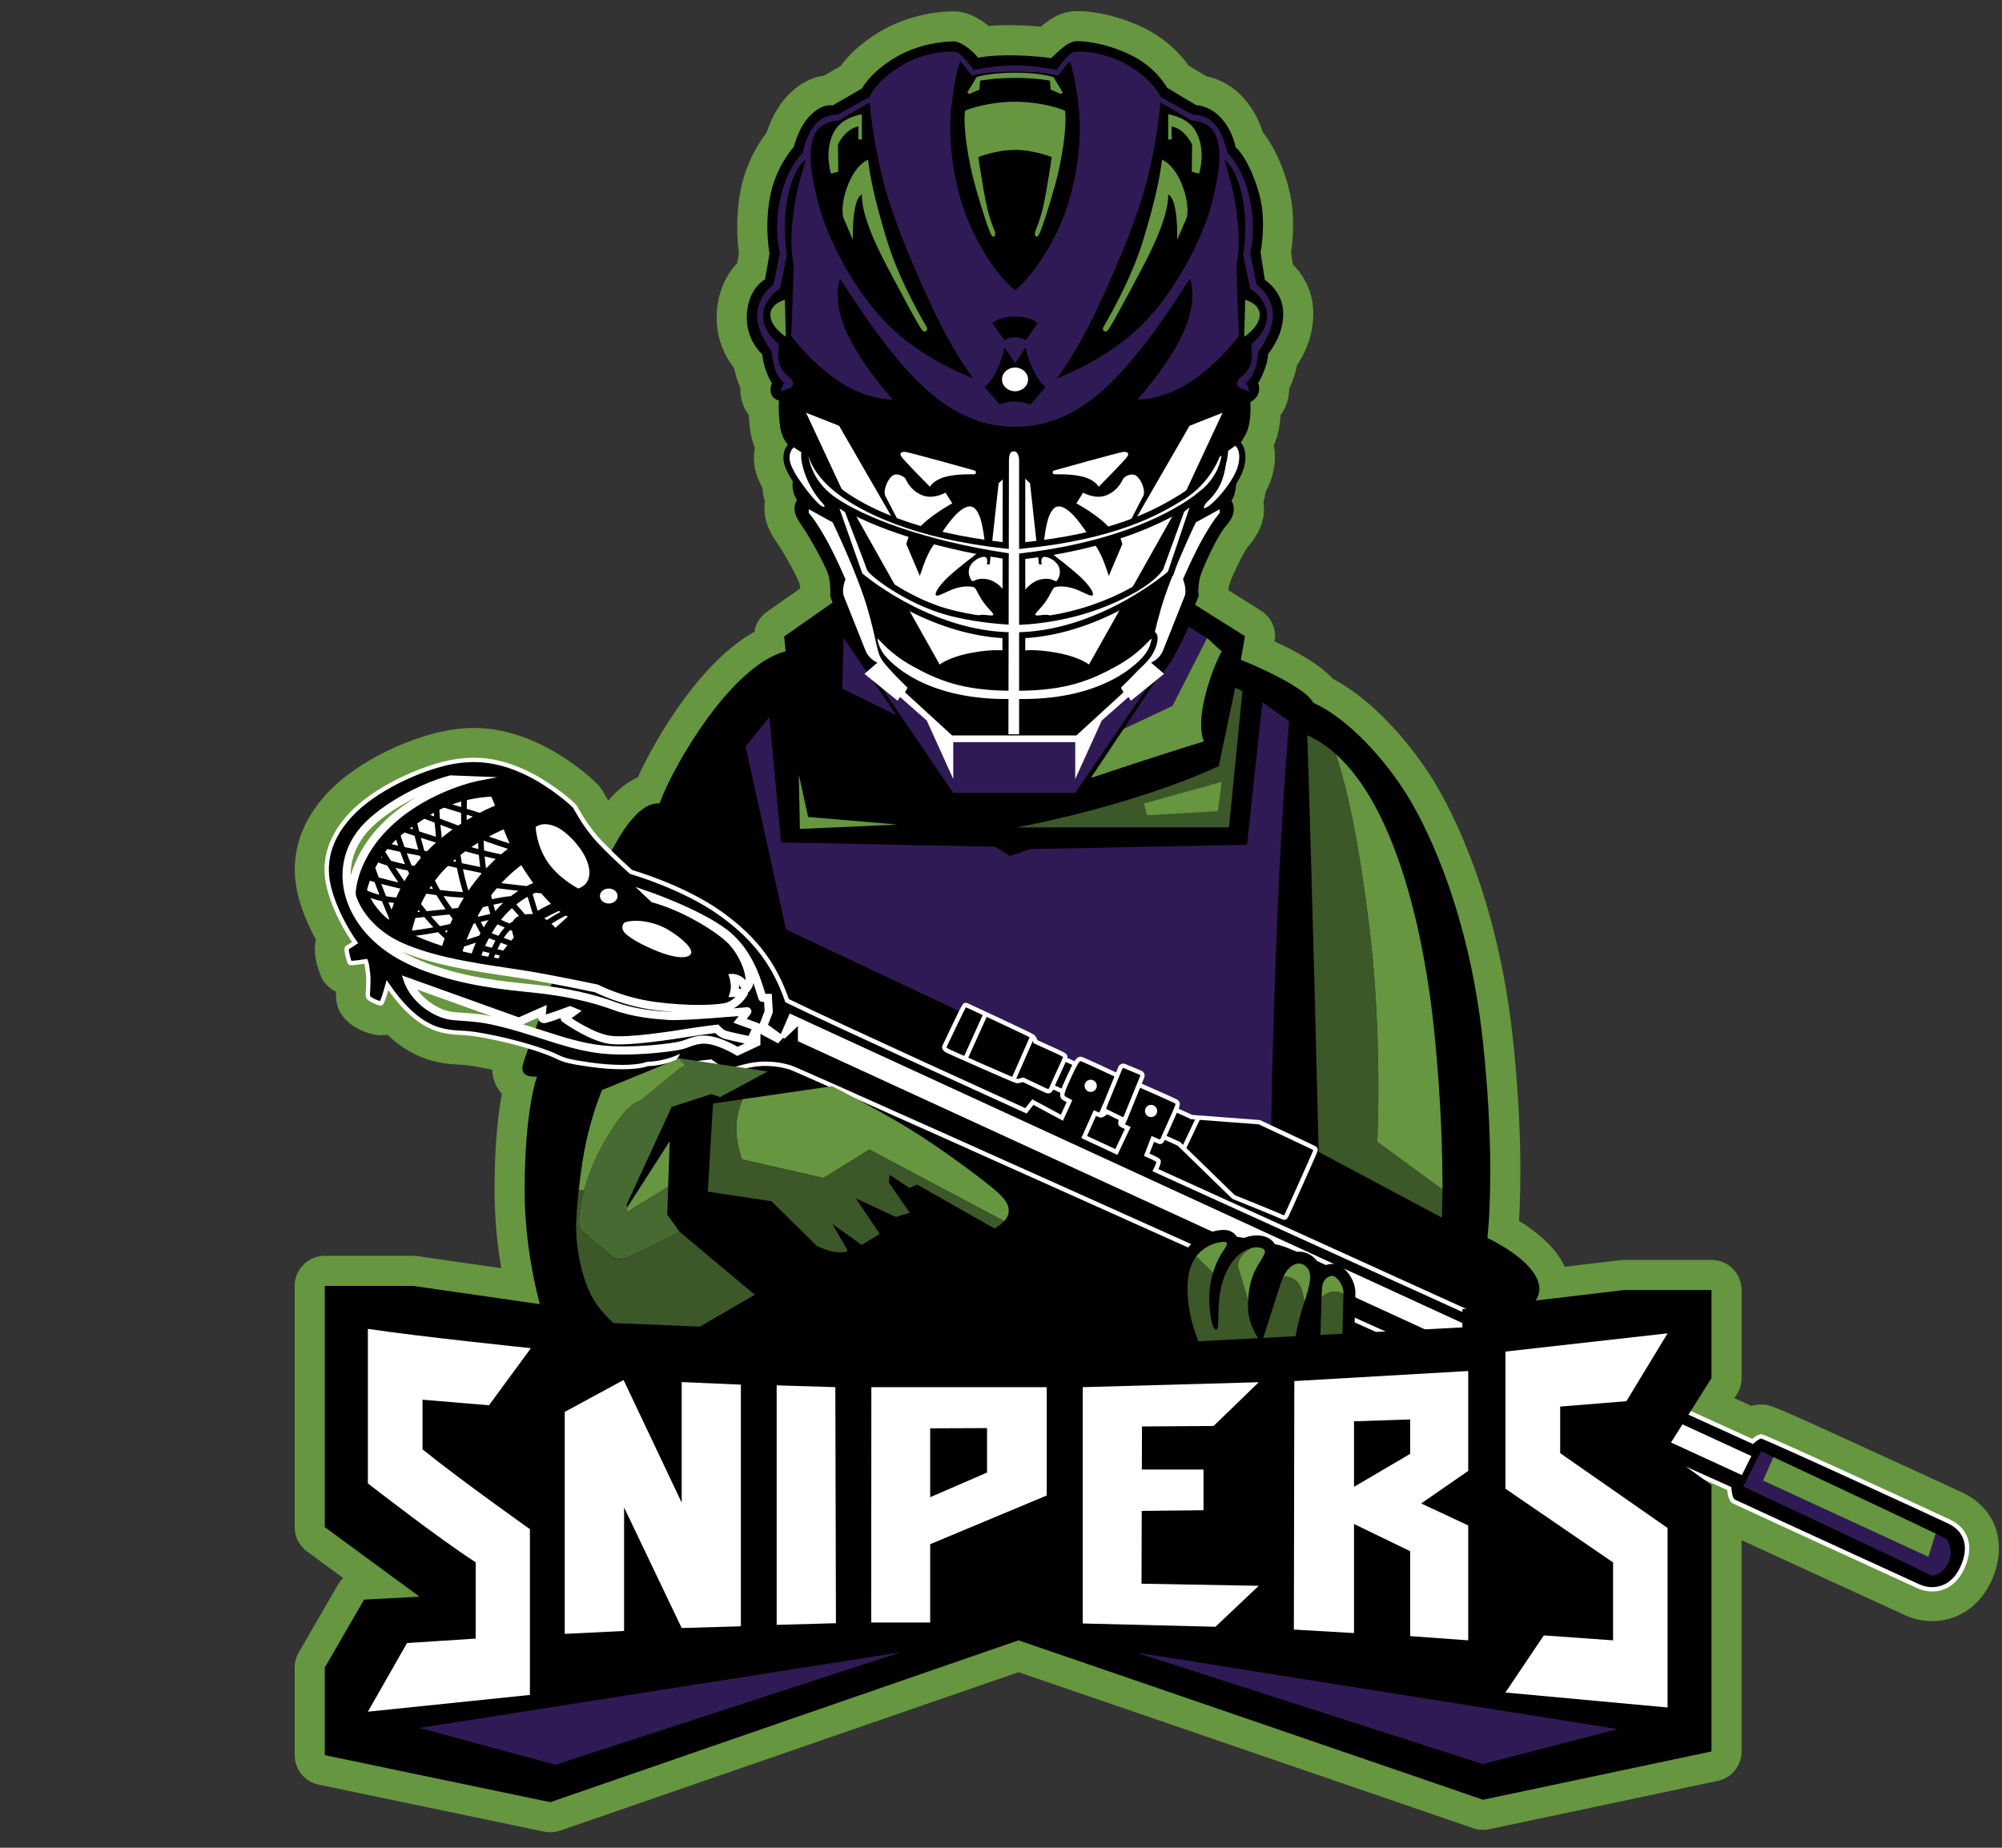 <?xml version="1.0" encoding="utf-8"?>
<!-- Generator: Adobe Illustrator 16.0.0, SVG Export Plug-In . SVG Version: 6.00 Build 0)  -->
<!DOCTYPE svg PUBLIC "-//W3C//DTD SVG 1.1//EN" "http://www.w3.org/Graphics/SVG/1.1/DTD/svg11.dtd">
<svg version="1.1" id="Layer_1" xmlns="http://www.w3.org/2000/svg" xmlns:xlink="http://www.w3.org/1999/xlink" x="0px" y="0px"
	 width="325px" height="300px" viewBox="0 0 325 300" enable-background="new 0 0 325 300" xml:space="preserve">
<rect x="0" y="0" width="325" height="300" fill="#333333" stroke="none"/>
<path fill="#66963F" d="M318.614,242.355c-0.002-0.002-0.004-0.002-0.006-0.003c-0.199-0.095-7.705-3.567-15.219-7.005
	c-15.99-7.317-16.073-7.317-17.466-7.317c-0.54,0-1.074,0.077-1.605,0.23l-2.756-1.254l0.415-0.658
	c0.487-0.779,0.748-1.681,0.748-2.601v-14.303c0-2.699-2.188-4.889-4.889-4.889h-14.104c-0.191,0-0.384,0.013-0.573,0.034
	l-9.161,1.08c-0.269-0.61-0.604-1.213-1.011-1.798c-1.685-2.437-4.316-4.374-6.394-5.646c0.301-5.002,0.549-15.375-1.028-29.872
	c-2.454-22.56-9.777-36.573-12.813-41.549c-3.402-5.584-9.631-13.075-16.389-16.594c-2.082-2.299-5.777-4.39-9.448-6.067
	l0.002-0.018c0.341-1.955-0.533-3.92-2.213-4.976l-5.279-3.32c0.005-0.179,0.024-0.44,0.086-0.753
	c0.302-1.169,2.297-5.287,3.04-6.286c2.459-2.745,2.86-5.276,2.558-7.232c0.151-0.522,0.266-1.081,0.344-1.676
	c0.538-1.017,0.925-1.993,1.155-2.911c0.466-1.849,0.438-3.399,0.175-4.662c0.749-1.63,1.02-3.446,1.096-4.916
	c0.418-0.556,0.788-1.223,1.046-2.014c0.263-0.815,0.361-1.583,0.363-2.268c0.473-1.007,0.987-2.338,1.251-3.772
	c1.166-1.759,2.786-4.828,2.651-8.89c-0.117-3.531-1.853-6.035-3.307-7.526l-0.299-1.91c0.229-1.537,0.565-4.7,0.114-8
	c-0.503-3.693-2.319-8.602-4.694-11.536c-0.521-1.702-1.547-3.982-3.568-6.032c-1.942-1.97-4.116-2.752-5.571-3.061l-2.905-1.736
	c-1.135-1.598-3.442-4.249-7.258-6.117c-5.014-2.458-10.154-3.003-12.2-2.607c-1.669,0.323-2.963,1.069-4.527,2.404
	c-2.287-0.21-5.521-0.36-8.469-0.115c-1.443-1.184-3.459-2.378-5.712-2.378c-1.523,0-6.898,0.246-12.123,3.402
	c-3.277,1.98-5.193,4.095-6.207,5.485l-2.668,1.542c-1.741,0.229-3.748,1.082-5.629,2.94c-2.097,2.07-3.204,4.733-3.716,6.312
	c-1.238,1.624-3.457,5.06-4.285,9.717c-0.783,4.405-0.448,8.138-0.2,9.88l-0.276,1.613c-1.634,1.684-3.06,4.304-3.314,7.841
	c-0.311,4.328,1.425,7.438,2.777,9.167c0.104,0.485,0.247,1.043,0.443,1.657c0.191,0.601,0.401,1.137,0.608,1.603
	c-0.024,0.646,0.033,1.361,0.231,2.12c0.231,0.882,0.629,1.634,1.124,2.264c0.033,0.677,0.096,1.459,0.208,2.337
	c0.143,1.127,0.428,2.109,0.778,2.951c-0.174,0.892-0.205,1.833-0.084,2.796c0.146,1.164,0.573,2.388,1.328,3.781
	c0.042,0.756,0.17,1.499,0.383,2.208c-0.262,1.737,0.049,3.964,1.863,6.516c1.129,1.589,3.37,5.648,3.766,6.812
	c0.047,0.259,0.077,0.526,0.094,0.771l-5.397,3.779c-1.103,0.772-1.823,1.952-2.025,3.249c-8.581,4.747-15.858,16.895-18.942,23.645
	c-1.874,0.799-3.473,2.218-4.783,3.762c-0.251-0.41-0.455-0.769-0.615-1.052c-0.254-0.449-0.449-0.762-0.557-0.915
	c-1.067-1.524-5.624-5.206-10.06-7.28c-5.985-2.8-11.409-3.269-17.59-1.518c-6.514,1.844-12.875,5.425-16.6,9.346
	c-5.98,6.295-5.991,12.592-4.946,16.766c0.692,2.766,1.872,5.331,2.92,7.26c-0.74,2.706,0.933,6.195,0.951,6.229
	c0.619,1.109,1.419,1.789,2.297,2.188c-0.027,0.726-0.004,1.48,0.245,2.311c1.081,3.6,5.598,4.776,7.033,4.776
	c0.382,0,0.737-0.033,1.07-0.094c2.786,2.633,5.761,4.104,9.23,4.63c0.967,0.146,1.66,0.181,2.292,0.211
	c0.948,0.047,1.928,0.093,4.934,0.73c0.188,0.039,0.376,0.08,0.563,0.121c0.052,1.418,0.555,2.735,1.477,3.791
	c0.027,0.03,0.053,0.06,0.08,0.089c-0.592,3.247-1.189,8.336-1.189,15.656c0,4.661,0.468,8.984,1.094,12.676l-13.598-1.962
	c-0.232-0.032-0.465-0.05-0.699-0.05H52.724c-2.7,0-4.888,2.188-4.888,4.889v39.163c0,1.557,0.741,3.02,1.995,3.94l5.878,4.314
	c-0.323,0.313-0.606,0.671-0.836,1.07l-6.381,11.038c-0.43,0.744-0.656,1.587-0.656,2.446v14.212c0,2.314,1.624,4.313,3.89,4.785
	l36.614,7.634c0.33,0.068,0.665,0.103,0.998,0.103c0.541,0,1.081-0.09,1.597-0.268l74.412-25.726l73.815,25.334
	c0.836,0.287,1.734,0.342,2.599,0.159l37.088-7.841c2.26-0.479,3.877-2.474,3.877-4.782v-34.299
	c8.042,3.712,26.389,12.111,26.602,12.209c2.499,1.126,5.43,1.234,7.935,0.283c2.635-1.001,4.787-3.126,6.062-5.983
	C325.961,250.667,324.069,244.953,318.614,242.355z"/>
<path d="M248.969,206.654c-2.276-3.291-7.505-5.647-7.505-5.647s1.435-11.972-0.758-32.123c-2.192-20.15-8.566-33.694-12.126-39.535
	c-3.56-5.84-9.65-12.682-15.38-15.241c-1.502-2.919-11.765-6.98-11.765-6.98l0.668-3.838l-8.095-5.09l0.585-1.411
	c0,0-0.195-1.064,0.139-2.733c0.334-1.669,3.032-7.259,4.141-8.483c1.108-1.224,1.95-2.67,1.033-4.311
	c1.585-2.086,0.277-7.732,0.277-7.732s1.031-1.114,2.059-3.059c1.027-1.946,0.723-5.201,0.723-5.201s1.002-0.445,1.308-1.391
	c0.306-0.946-0.028-1.669-0.028-1.669s1.557-2.586,1.586-4.672c0.861-1.168,2.586-3.561,2.475-6.925
	c-0.111-3.366-2.976-5.173-2.976-5.173l-0.695-4.45c0,0,0.723-3.644,0.223-7.314c-0.5-3.672-2.587-8.344-4.283-9.79
	c-0.223-1.168-0.89-3.254-2.618-5.006c-1.728-1.752-3.778-1.808-3.778-1.808l-4.701-2.809c0,0-1.724-3.283-5.924-5.34
	c-4.199-2.058-8.261-2.364-9.122-2.197c-0.862,0.167-1.641,0.64-3.811,2.726c-2.078-0.363-8.178-0.806-11.82-0.083
	c-0.861-1.029-2.67-2.643-4.005-2.643s-5.59,0.278-9.595,2.698c-4.006,2.42-5.282,4.951-5.282,4.951l-4.762,2.753
	c0,0-1.555-0.417-3.555,1.558s-2.728,5.145-2.728,5.145s-3.004,3.254-3.894,8.261c-0.89,5.006-0.056,9.039-0.056,9.039l-0.723,4.227
	c0,0-2.642,1.307-2.948,5.563c-0.306,4.255,2.504,6.629,2.504,6.629s0.043,0.932,0.498,2.362c0.455,1.43,1.063,2.297,1.063,2.297
	s-0.391,0.758-0.152,1.669c0.238,0.91,1.3,1.17,1.3,1.17s-0.173,1.495,0.152,4.053c0.326,2.557,1.864,3.686,1.864,3.686
	s0.563,4.029,0.357,4.631c-0.206,0.603-0.422,2.388,0.553,3.753c-0.628,0.997-0.65,2.167,0.628,3.966
	c1.279,1.799,4.226,6.978,4.551,8.56c0.325,1.582,0.216,3.094,0.216,3.094l0.369,1.044l-7.854,5.499c0,0,0,0,0.227,2.411
	c-8.734,2.275-18.107,18.289-20.473,24.704c-2.412-0.228-5.232,2.547-8.235,8.598c-3.002,6.05-8.462,16.559-8.462,16.559
	s-0.181,2.276-0.955,4.637c-0.774,2.36-3.776,10.061-4.496,12.518c-0.719,2.457,2.273,2.002,2.273,2.002s-2.008,5.277-2.008,18.468
	s4.016,23.506,4.016,23.506l2.133,1.445l17.982,18.39c0,0,135.196-23.928,137.388-24.018
	C248.884,212.461,251.244,209.943,248.969,206.654z"/>
<path fill="#301A55" d="M204.271,57.094c0,0,2.647-3.379,2.363-6.356c-0.283-2.978-2.623-4.514-2.623-4.514l-1.073-5.189
	c0,0,1.055-3.231,0-8.535c-1.054-5.305-3.705-7.719-3.705-7.719s-0.478-2.823-2.041-4.591c-1.565-1.768-3.57-1.563-3.57-1.563
	l-5.271-2.923c-0.266-0.886-1.813-3.069-5.202-5.102c-3.571-2.143-7.991-2.449-8.944-2.108c-0.952,0.34-2.72,2.89-2.72,2.89
	s-2.827-0.744-6.705-0.779c-3.878,0.035-6.705,0.779-6.705,0.779s-1.768-2.55-2.72-2.89c-0.953-0.34-5.373-0.034-8.943,2.108
	c-3.389,2.033-4.937,4.216-5.203,5.102l-5.271,2.923c0,0-2.006-0.204-3.57,1.563c-1.564,1.769-2.041,4.591-2.041,4.591
	s-2.652,2.415-3.706,7.719c-1.054,5.304,0,8.535,0,8.535l-1.073,5.189c0,0-2.34,1.536-2.623,4.514
	c-0.284,2.977,2.363,6.356,2.363,6.356s0.142,3.805,2.056,5.082c-0.59,0.732-0.567,1.371-0.567,1.371s1.867-0.568,1.962-1.016
	c0.094-0.449-0.142-0.993-0.733-1.395c-0.59-0.401-1.229-1.181-1.536-2.221c-0.308-1.04-0.023-3.025-0.023-3.025
	s-2.647-1.961-2.576-4.703c0.071-2.742,2.765-4.348,2.765-4.348l1.111-5.506c0,0-0.78-4.396,0.047-8.91
	c0.828-4.513,2.552-6.333,3.001-6.428c-0.874,2.836-1.725,5.719-2.174,10.138c-0.449,4.419,0.235,6.996,0.235,6.996l-0.401,11.391
	c0,0,2.694,3.852,7.373,7.16c4.679,3.309,9.075,3.191,9.075,3.191s-4.419-4.916-6.878-9.713c-2.457-4.797-2.269-8.083-1.654-9.926
	c2.647,4.065,6.192,9.595,10.611,14.558c4.419,4.963,9.93,9.5,17.797,9.5c7.868,0,13.378-4.538,17.798-9.5
	c4.419-4.963,7.964-10.493,10.611-14.558c0.614,1.843,0.803,5.128-1.655,9.926c-2.457,4.797-6.877,9.713-6.877,9.713
	s4.396,0.118,9.075-3.191c4.68-3.308,7.374-7.16,7.374-7.16l-0.401-11.391c0,0,0.685-2.576,0.234-6.996
	c-0.448-4.419-1.299-7.302-2.173-10.138c0.448,0.094,2.173,1.915,3.001,6.428c0.827,4.514,0.047,8.91,0.047,8.91l1.111,5.506
	c0,0,2.693,1.606,2.766,4.348c0.069,2.742-2.577,4.703-2.577,4.703s0.283,1.985-0.022,3.025c-0.308,1.04-0.946,1.82-1.536,2.221
	c-0.592,0.402-0.828,0.946-0.733,1.395c0.094,0.448,1.962,1.016,1.962,1.016s0.023-0.639-0.566-1.371
	C204.129,60.899,204.271,57.094,204.271,57.094z M144.268,52.835c-5.713-5.679-10.031-14.316-11.46-19.928
	c-1.429-5.611-1.53-8.773-0.612-10.95c0.918-2.176,3.4-2.415,3.979-2.38c2.17-1.331,3.867-2.307,5.008-2.944
	c0.141,2.287,1.02,8.777,2.643,14.369c1.904,6.563,5.373,14.415,8.229,20.402c2.857,5.987,5.952,10.033,5.952,10.033
	S149.98,58.514,144.268,52.835z M167.258,65.702c0,0-1.05-0.518-2.479-0.518s-2.479,0.518-2.479,0.518s-0.624-0.785-2.48-2.838
	c2.374-2.017,3.267-6.425,3.267-6.425l1.693,2.534l1.694-2.534c0,0,0.892,4.409,3.266,6.425
	C167.882,64.917,167.258,65.702,167.258,65.702z M161.089,52.507c0,0,0.919-1.102,3.689-1.102c2.77,0,3.689,1.102,3.689,1.102
	l-1.995,2.754c0,0-0.494-0.494-1.694-0.494s-1.694,0.494-1.694,0.494L161.089,52.507z M164.778,47.111c0,0-3.271-2.302-6.705-9.239
	c-3.434-6.937-4.217-15.371-3.638-20.471c0.578-5.101,1.428-7.481,1.428-7.481l1.973,2.381c0,0,1.631-0.656,6.942-0.678
	c-0.093,0,0.093,0,0,0c5.312,0.022,6.942,0.678,6.942,0.678l1.973-2.381c0,0,0.85,2.381,1.428,7.481s-0.203,13.534-3.638,20.471
	C168.049,44.81,164.778,47.111,164.778,47.111z M196.749,32.907c-1.429,5.611-5.746,14.249-11.46,19.928
	c-5.713,5.679-13.738,8.603-13.738,8.603s3.095-4.046,5.951-10.033s6.325-13.838,8.229-20.402
	c1.623-5.592,2.502-12.083,2.643-14.369c1.142,0.637,2.838,1.613,5.009,2.944c0.577-0.035,3.06,0.204,3.979,2.38
	C198.279,24.134,198.177,27.296,196.749,32.907z"/>
<path fill="#66963F" d="M127.42,48.666l0.145,6.008c0,0-2.437-1.544-2.509-3.475C124.983,49.269,127.42,48.666,127.42,48.666z"/>
<path fill="#FFFFFF" d="M171.909,92.062c-0.435-1.131-2.116-1.884-2.58-1.595c-0.464,0.29-0.202,1.16-0.202,1.16h-0.465
	l-1.449-13.164l-2.117-2h-0.866l-2.116,2l-1.45,13.164h-0.464c0,0,0.26-0.87-0.203-1.16c-0.465-0.29-2.145,0.464-2.58,1.595
	s0.174,2.03,0.377,2.261c0.203,0.232,0.782-0.667,2.666-0.231c1.887,0.435,3.219,2.696,3.219,2.696h1.969
	c0,0,1.334-2.262,3.219-2.696c1.885-0.436,2.465,0.463,2.668,0.231C171.735,94.092,172.345,93.193,171.909,92.062z"/>
<path fill="#FFFFFF" d="M171.504,100.818c0,0-0.667-0.899-1.422-0.985c-0.753-0.087-1.738,0.231-1.971,0.029
	c-0.232-0.203,0.639-0.841,1.479-1.972c0.842-1.13,1.276-2.319,1.537-2.494c0.261-0.174,1.449-0.319,2.842,0.058
	c1.391,0.377,2.667,1.247,3.218,1.247c0.552,0,0.202-0.957-1.218-2.464c-1.421-1.508-5.668-4.697-5.668-4.697l-0.914-0.898
	c0,0,0.319-3.422,0.957-4.93c0.639-1.507,1.508-2.087,3.189-0.724c1.682,1.362,3.334,4.262,4.407,5.74
	c1.072,1.479,2.059,4.784,2.059,4.784l2.203-5.189l-0.527-1.617l1.167-0.379l1.245-1.57l9.018-15.628l5.363-2.117l-6.226,13.346
	l-1.776,3.21l-13.685,24.325c0,0-1.45-1.218-5.22-1.913c-3.769-0.696-5.624-0.319-5.624-0.319l-0.465-3.218L171.504,100.818z"/>
<path fill="#FFFFFF" d="M175.838,79.984l-1.102,1.74c0,0,4.04,2.203,5.586,4.252c2.185-0.271,2.822-0.696,2.822-0.696
	s1.99-3.904,2.435-4.716c0.445-0.813-0.251-2.571-1.023-3.248c-0.773-0.676-2.029,0.039-2.243,0.444
	c-0.212,0.407-0.812,1.855-2.647,2.629C177.828,81.164,175.838,79.984,175.838,79.984z"/>
<path fill="#FFFFFF" d="M178.36,79.034c0,0-0.549-1.098-2.521-1.621c-1.974-0.523-4.455-0.379-4.73-0.418
	c-0.274-0.04-0.313-0.497,0-0.601c0.314-0.105,10.649-2.966,11.211-3.019c0.561-0.052,1.032,0.118,0.731,0.679
	C182.749,74.618,178.36,79.034,178.36,79.034z"/>
<path fill="#FFFFFF" d="M157.822,100.818c0,0,0.666-0.899,1.42-0.985c0.754-0.087,1.74,0.231,1.972,0.029
	c0.232-0.203-0.638-0.841-1.479-1.972c-0.841-1.13-1.276-2.319-1.536-2.494c-0.262-0.174-1.45-0.319-2.842,0.058
	c-1.392,0.377-2.667,1.247-3.219,1.247c-0.551,0-0.203-0.957,1.218-2.464c1.42-1.508,5.667-4.697,5.667-4.697l0.915-0.898
	c0,0-0.319-3.422-0.958-4.93c-0.637-1.507-1.508-2.087-3.188-0.724c-1.682,1.362-3.334,4.262-4.406,5.74
	c-1.073,1.479-2.059,4.784-2.059,4.784l-2.204-5.189l0.527-1.617l-1.167-0.379l-1.245-1.57l-9.017-15.628l-5.363-2.117l6.225,13.346
	l1.777,3.21l13.685,24.325c0,0,1.449-1.218,5.219-1.913c3.77-0.696,5.625-0.319,5.625-0.319l0.464-3.218L157.822,100.818z"/>
<path fill="#FFFFFF" d="M153.488,79.984l1.102,1.74c0,0-4.04,2.203-5.586,4.252c-2.184-0.271-2.822-0.696-2.822-0.696
	s-1.991-3.904-2.435-4.716c-0.445-0.813,0.251-2.571,1.024-3.248c0.773-0.676,2.029,0.039,2.242,0.444
	c0.212,0.407,0.812,1.855,2.648,2.629C151.497,81.164,153.488,79.984,153.488,79.984z"/>
<path fill="#301A55" d="M195.956,103.582l-3.005-1.823c0,0-0.385,1.027-1.927,4.006c-1.54,2.979-3.004,4.16-3.004,4.16l-5.627,8.427
	l7.938-3.752L195.956,103.582z"/>
<path fill="#66963F" d="M198.325,105.765l-2.369-2.183l-5.625,11.018l-7.938,3.752l-5.313,7.959c0,0,11.942-4.007,18.362-5.933
	c-0.282-0.667-0.925-2.774,0.18-7.294S198.325,105.765,198.325,105.765z"/>
<polygon fill="#301A55" points="184.161,111.22 175.619,119.949 153.614,119.717 145.704,111.659 141.887,109.847 154.749,128.738 
	174.553,128.738 187.636,109.58 "/>
<path fill="#FFFFFF" d="M174.553,126.475v-6.896l7.837-7.181l-0.428-0.739c0,0,3.135-2.995,4.104-4.419
	c0.969-1.424,0.74-2.593,2.365-8.292s5.699-14.134,5.699-14.134l3.875-2.137v0.626c0,0-0.74,0.656-2.479,3.648
	c-1.739,2.992-3.477,7.096-3.477,7.096s0.684,1.652,0.257,2.764c-0.428,1.111-2.936,7.352-3.506,8.805
	c-0.569,1.454-1.938,1.966-1.938,1.966l2.108,1.824l-5.375,4.36l-0.408-0.599l-4.332,3.819L174.553,126.475z"/>
<polygon fill="#301A55" points="136.938,103.563 136.739,111.799 145.516,116.13 "/>
<path fill="#FFFFFF" stroke="#000000" stroke-miterlimit="10" d="M200.493,71.777l-1.835,1.333c0,0,0.063,2.391-0.7,4.567
	c-0.764,2.176-2.041,3.073-2.603,3.747c-0.561,0.672-0.808,2.042,0.605,1.458c1.414-0.583,4.846-4.531,5.52-7.201
	C202.153,73.011,200.965,71.934,200.493,71.777z"/>
<path fill="#FFFFFF" stroke="#000000" stroke-miterlimit="10" d="M130.667,73.209l-1.805-1.173c0,0-1.415,0.667-1.152,2.77
	c0.263,2.103,3.781,6.37,4.792,7.299c1.011,0.93,1.375,0.729,1.739,0.485c0.364-0.243,0.021-0.87-0.465-1.375
	s-1.944-2.305-2.741-4.771C130.238,73.977,130.667,73.209,130.667,73.209z"/>
<path fill="#FFFFFF" stroke="#000000" stroke-miterlimit="10" d="M198.871,72.963l-1.301,0.897c0,0-1.347,4.127-5.609,6.775
	c-4.138,2.57-11.069,6.451-26.023,7.948c0-7.604,0-13.67,0-13.916c0-0.672-0.314-1.884-1.302-1.884s-1.346,0.718-1.346,1.974
	c0,0.452-0.012,6.391-0.026,13.812c-14.847-1.599-23.15-5.868-27.03-8.832c-3.993-3.051-4.532-5.967-4.532-5.967l-1.032-0.808
	c0,0-0.269,4.756,4.667,8.21c4.776,3.344,14.856,7.102,27.923,9.09c-0.007,3.421-0.014,7.08-0.021,10.616
	c-2.459-0.167-7.445-0.681-11.582-2.212c-5.731-2.123-10.315-5.773-10.485-6.41c-0.17-0.637-3.607-9.479-3.607-9.479l-2.228-1.376
	l4.222,12.001c0,0,10.545,9.124,23.676,9.729c-0.006,3.085-0.013,6.001-0.018,8.512c-6.906-0.156-10.66-1.608-14.787-3.892
	c-4.372-2.42-5.476-4.713-6.112-4.755c-0.637-0.042-0.467,1.783,0.68,3.396c1.119,1.576,6.819,7.564,20.215,7.604
	c-0.007,3.474-0.012,5.72-0.012,5.72h2.737c0,0,0-2.247,0-5.721c13.558,0.028,19.316-6.019,20.442-7.603
	c1.146-1.613,1.315-3.438,0.679-3.396s-1.74,2.334-6.112,4.755c-4.171,2.307-7.964,3.764-15.009,3.894c0-2.511,0-5.426,0-8.512
	c13.305-0.611,24.093-10.027,24.093-10.027l4.098-12.198l-2.314,1.87l-3.439,9.437c0,0-1.443,2.716-9.041,5.772
	c-5.735,2.308-11.106,2.824-13.396,2.939c0-3.533,0-7.19,0-10.615c17.185-1.994,26.558-7.735,29.793-10.708
	C199.05,76.552,198.871,72.963,198.871,72.963z"/>
<path fill="#301A55" d="M204.935,113.993l-2.497,23.169l-35.203,0.69l-3.275,1.138l-2.414-1.518l-34.757-0.701l-1.891-20.362
	l-3.857,4.806l6.556,29.693l29.115,13.722l34.112,18.082l15.498,1.999c0,0,0.165-14.133,0.985-34.47
	c0.819-20.337,1.972-33.136,1.972-33.136L204.935,113.993z"/>
<path fill="#3C5728" d="M200.516,111.659l-2.664,12.729c-14.564,6.69-32.801,9.947-32.801,9.947h34.458l2.191-22.143
	L200.516,111.659z"/>
<path fill="#3C5728" d="M223.583,185.374c0,0,0.871-17.402-1.305-34.99c-1.7-13.752-3.439-21.881-5.425-27.951
	c-1.434-1.284-2.977-2.323-4.643-3.062c0.745,21.255,1.863,67.662,1.863,67.662l20.013,10.671c0,0,0.073-1.64,0.08-4.576
	L223.583,185.374z"/>
<path fill="#66963F" d="M223.583,185.374l10.584,7.755c0.014-5.135-0.177-14.244-1.324-25.592
	c-1.573-15.582-6.09-36.235-15.989-45.104c1.985,6.07,3.725,14.199,5.425,27.951C224.454,167.972,223.583,185.374,223.583,185.374z"
	/>
<path stroke="#FFFFFF" stroke-width="0.709" stroke-miterlimit="10" d="M213.356,186.406c-0.276-0.169-8.926-4.209-8.926-4.209
	l-10.979-0.832l-21.129-9.647l-2.708,4.177l21.765,9.814l8.862,8.629c0,0,7.593,3.066,7.932,3.257
	c0.339,0.189,0.466,0.147,0.678-0.254c0.21-0.401,4.482-9.94,4.609-10.307C213.588,186.667,213.632,186.576,213.356,186.406z"/>
<path fill="#FFFFFF" d="M127.612,167.752l-2.195-1.586l0.609-1.577c0.035-0.091,0.05-0.188,0.045-0.286l-0.17-2.92
	c-0.021-0.359-0.32-0.643-0.681-0.643h-0.521c-0.015-0.047-0.03-0.099-0.046-0.149c-0.71-2.295-2.186-7.068-6.338-10.194
	c-4.532-3.413-13.34-6.427-13.426-6.456l-1.231-0.417c-0.303-0.105-0.639,0.02-0.803,0.294c-0.165,0.275-0.117,0.627,0.116,0.848
	l2.328,2.201c0.041,0.039,0.087,0.072,0.137,0.1l0.122,0.068c0.05,0.027,0.102,0.049,0.157,0.063
	c4.964,1.324,10.462,4.774,12.218,6.667c1.112,1.196,1.896,2.799,2.259,4.026c-0.66-0.283-1.269-0.321-1.535-0.291l-0.368,0.023
	c-0.211,0.012-0.404,0.123-0.523,0.298c-0.119,0.176-0.149,0.395-0.083,0.597l0.115,0.345c0.006,0.022,0.171,0.537,0.233,1.2
	c0.044,0.475-0.113,1.064-0.176,1.25l-0.135,0.386c-0.069,0.197-0.043,0.416,0.068,0.592c-0.096,0.033-0.195,0.06-0.297,0.082
	c-1.259,0.261-5.161,0.555-10.925-0.189c-5.178-0.667-9.116-2.717-9.155-2.736c-0.025-0.015-0.127-0.055-0.155-0.064
	c-0.031-0.012-0.062-0.021-0.094-0.028c-0.072-0.014-7.367-1.567-12.303-2.348c-0.694-0.11-1.466-0.224-2.299-0.347
	c-4.883-0.722-12.262-1.812-17.259-4.151c-5.238-2.454-6.861-6.62-6.94-7.247c0-0.056,0.057-5.657,6.043-11.031
	c5.842-5.243,13.346-6.747,13.421-6.762l2.429-0.466c0.341-0.065,0.578-0.375,0.552-0.721c-0.026-0.346-0.307-0.617-0.654-0.631
	l-7.016-0.274c-0.063-0.006-0.175,0.016-0.24,0.032c-5.077,1.328-12.417,5.288-15.423,9.371c-2.902,3.94-3.293,8.828-1.072,13.408
	c2.21,4.563,6.412,7.996,12.486,10.203c6.417,2.332,12.021,2.907,17.441,3.464l0.336,0.036c4.8,0.494,9.048,1.415,12.628,2.737
	c3.122,1.152,6.302,1.493,9.276,1.692c1.018,0.064,3.387-0.053,5.767-0.211c-0.842,0.113-1.863,0.259-2.939,0.431
	c-6.01,0.965-10.056,1.351-12.024,1.149c-1.78-0.181-4.139-1.477-5.495-2.308l0.817-0.603c0.198-0.146,0.302-0.387,0.272-0.631
	c-0.029-0.245-0.188-0.453-0.416-0.549l-1.725-0.713c-0.156-0.064-0.332-0.068-0.493-0.012l-0.105,0.039
	c-1.114,0.404-2.174,0.781-2.935,1.04c0-0.001,0-0.001,0-0.001l0.055-0.491c0.026-0.243-0.078-0.481-0.275-0.626
	c-0.197-0.144-0.456-0.17-0.679-0.074l-4.199,1.855l-18.613-6.679c-0.245-0.086-0.517-0.028-0.704,0.152
	c-0.187,0.179-0.255,0.449-0.177,0.696l0.173,0.547c1.252,3.962,5.456,6.724,8.631,7.008c0.624,0.059,1.177,0.096,1.702,0.131
	c2.025,0.139,3.624,0.25,7.611,1.349c1.629,0.449,3.212,0.959,4.743,1.451c3.375,1.084,6.562,2.107,9.974,2.478
	c4.881,0.524,12.025-0.291,13.61-0.765c0.322-0.096,0.628-0.207,0.963-0.327c0.975-0.354,1.815-0.66,3.14-0.383
	c1.817,0.381,3.915,1.671,3.938,1.686l0.131,0.082c0.11,0.068,0.234,0.104,0.36,0.104c0.098,0,0.197-0.021,0.288-0.064l3.7-1.728
	c0.241-0.111,0.394-0.353,0.394-0.617v-0.756l1.916,1.027c0.274,0.148,0.614,0.09,0.825-0.14l0.918-1.002
	c0.131-0.144,0.195-0.336,0.176-0.529C127.872,168.043,127.77,167.866,127.612,167.752z M97.739,169.727
	c-3.218-0.349-6.313-1.343-9.597-2.397c-1.054-0.339-2.131-0.686-3.234-1.017l2.424-1.071c0.075,0.391,0.267,0.688,0.692,0.83
	c0.302,0.101,0.426,0.142,2.983-0.767c0,0.012,0,0.024,0,0.038c0.002,0.218,0.109,0.423,0.289,0.549l0.32,0.228
	c0.176,0.124,4.355,3.066,7.556,3.392c2.13,0.217,6.345-0.174,12.526-1.164c1.901-0.305,3.612-0.521,4.413-0.617
	c0.353,0.335,0.875,0.746,1.447,0.916c0.512,0.152,2.261,0.536,3.335,0.769l-1.148,0.535c-0.795-0.451-2.477-1.325-4.104-1.666
	c-0.481-0.102-0.934-0.15-1.386-0.15c-1.134,0-2.021,0.32-2.839,0.616c-0.27,0.1-0.541,0.198-0.828,0.283
	C109.354,169.4,102.639,170.256,97.739,169.727z M118.525,166.206c0.061,0.21,0.218,0.379,0.422,0.453l2.233,0.81l-0.012,0.026
	c-1.612-0.349-2.74-0.606-3.062-0.702c-0.25-0.074-0.649-0.42-0.894-0.703l-0.098-0.115c-0.052-0.063-0.113-0.113-0.182-0.152
	c0.593-0.045,1.151-0.089,1.647-0.128C118.496,165.851,118.475,166.034,118.525,166.206z M121.219,165.428l0.619-0.8
	c0.166-0.215,0.188-0.507,0.059-0.745c-0.13-0.238-0.391-0.381-0.658-0.352l-0.647,0.057c-0.344,0.029-0.857,0.074-1.481,0.125
	c1.19-0.637,1.855-1.616,1.89-1.668l0.305-0.451c0.093-0.139,0.131-0.304,0.111-0.464c0.097-0.049,0.182-0.12,0.248-0.211
	l0.275-0.381c0.188-0.261,0.306-0.574,0.365-0.923c0.208,0.593,0.373,1.125,0.507,1.561c0.105,0.339,0.195,0.629,0.274,0.854
	l0.067,0.189c0.096,0.273,0.354,0.455,0.643,0.455h0.245l0.085,1.472l-0.808,2.092c-0.062-0.056-0.135-0.098-0.214-0.128
	L121.219,165.428z M120.355,160.538l-0.405,0.006c0.017-0.194,0.024-0.4,0.013-0.607c0.12,0.124,0.231,0.278,0.326,0.468
	L120.355,160.538z M108.691,164.29c-1.901-0.127-5.439-0.36-8.734-1.576c-3.733-1.379-8.141-2.337-13.1-2.849l-0.344-0.034
	c-5.3-0.547-10.781-1.11-16.97-3.357c-1.589-0.577-3.036-1.242-4.339-1.99c5.182,2.231,12.018,3.24,17.07,3.985
	c0.825,0.122,1.591,0.236,2.278,0.345c4.47,0.707,10.99,2.074,12.079,2.305c0.731,0.365,4.645,2.231,9.684,2.881
	c1.011,0.13,1.991,0.232,2.93,0.307C109.026,164.306,108.839,164.3,108.691,164.29z M56.913,142.204
	c-0.014-2.262,0.694-4.456,2.111-6.38c1.747-2.371,5.148-4.716,8.614-6.431c-1.521,0.902-3.072,1.991-4.528,3.298
	C59.222,136.18,57.594,139.766,56.913,142.204z M79.813,164.998c-1.858-0.374-3.07-0.458-4.478-0.554
	c-0.513-0.035-1.052-0.072-1.661-0.127c-1.952-0.176-4.443-1.542-5.944-3.654L79.813,164.998z"/>
<path stroke="#FFFFFF" stroke-width="0.709" stroke-miterlimit="10" d="M316.391,247.025c-2.578-1.227-29.976-13.822-30.467-13.822
	s-1.41,0.827-1.41,0.827l-96.94-44.044c0,0,0.668-1.306,0.488-1.532c-0.18-0.23-1.908-0.979-1.908-0.979l0.992-2.564
	c0.541,0.231,0.928,0.397,1.005,0.436c0.316,0.159,0.495-0.1,0.693-0.594c0.198-0.495,2.139-4.713,2.277-5.188
	c0.139-0.477,0-0.594-0.277-0.772s-6.575-2.931-6.575-2.931l-2.693-1.168c0,0-5.524-2.596-6.06-2.754s-0.99,0.772-2.001,2.951
	c-1.009,2.179-1.247,2.892-0.931,3.287c0.08,0.1,0.475,0.326,1.027,0.611l-1.223,2.682l-4.718-2.531l-1.115,1.415
	c0,0-30.712-13.939-38.775-17.886c-1.931-5.533-4.848-9.909-10.896-14.21c-6.047-4.302-14.414-6.677-14.414-6.677
	s-2.628-2.299-5.083-4.883c-2.456-2.584-3.741-5.277-4.048-5.715s-3.941-3.657-8.015-5.562c-4.073-1.905-8.342-2.825-13.989-1.226
	c-5.647,1.598-11.258,4.773-14.258,7.932c-3,3.158-4.883,7.134-3.679,11.948c1.205,4.814,4.242,8.966,4.242,8.966
	s-1.032,0.696-1.302,0.843c-0.269,0.146,0.33,2.231,0.435,2.42c0.104,0.188,2.617-0.232,2.617-0.232s0.194,0.434,0.359,2.078
	c0.164,1.646-0.135,3.232,0,3.681c0.134,0.447,1.81,1.091,2.079,1.091c0.269,0,1.076-2.961,1.076-2.961
	c4.363,6.39,7.884,7.236,10,7.556c2.116,0.321,2.373-0.095,7.521,0.995c5.149,1.089,8.83,2.468,9.984,3.045s2.084,0.834,5.482,1.313
	c3.398,0.481,7.277,0.578,9.233-0.127c2.276-0.032,4.456-0.908,4.456-0.908l-0.769,1.293l6.569-0.767c0,0,1.534,1.157,2.364,1.385
	c0.831,0.226,1.635-0.277,3.849-0.755c2.213-0.479,4.603-0.328,6.716,0.326s152.41,68.358,152.41,68.358s0.099,1.768,0.712,2.086
	c0.614,0.319,27.743,12.767,30.025,13.799c2.283,1.03,5.5,0.589,7.145-3.095C320.245,250.781,318.969,248.253,316.391,247.025z
	 M126.234,168.952l-3.144-1.686v2.188l-3.395,1.585c0,0-2.214-1.384-4.251-1.812c-2.037-0.428-3.144,0.302-4.578,0.729
	c-1.434,0.429-8.351,1.259-13.23,0.731c-4.879-0.529-9.457-2.491-14.563-3.9c-5.106-1.408-6.415-1.231-9.483-1.509
	c-3.069-0.276-6.715-2.918-7.797-6.339l18.437,6.616l4.101-1.812c0,0-0.151,1.358,0,1.408c0.151,0.051,4.226-1.434,4.226-1.434
	l1.157,0.478l-1.537,1.133c0,0,4.127,2.918,7.095,3.22c2.969,0.302,9.609-0.729,12.275-1.157c2.667-0.428,4.93-0.68,4.93-0.68
	s0.679,0.806,1.358,1.006c0.679,0.202,3.898,0.886,3.898,0.886l0.755-1.689l-2.843-1.031l1.032-1.333c0,0-9.785,0.854-12.049,0.704
	c-2.264-0.151-5.735-0.429-9.005-1.635c-3.27-1.208-7.491-2.239-12.864-2.793c-5.372-0.554-11.107-1.105-17.546-3.446
	c-6.439-2.339-10.086-5.875-11.948-9.716c-1.861-3.841-1.912-8.486,0.981-12.414c2.893-3.928,9.986-7.726,14.891-9.009
	c4.502,0.176,4.502,0.176,4.502,0.176s-7.747,1.484-13.885,6.992c-6.137,5.508-6.388,11.244-6.363,11.771
	c0.025,0.529,1.535,5.307,7.495,8.099c5.961,2.792,14.884,3.798,19.817,4.578c4.934,0.779,12.253,2.34,12.253,2.34
	s4.024,2.138,9.483,2.842s9.659,0.504,11.243,0.176c1.584-0.327,2.515-1.711,2.515-1.711l-1.433,0.026c0,0,0.301-0.855,0.226-1.661
	c-0.076-0.804-0.277-1.407-0.277-1.407s1.635-0.103,2.44,1.508c0.78-1.081-0.554-4.753-2.516-6.866
	c-1.961-2.113-7.772-5.634-12.677-6.942c-1.383-1.308-1.383-1.308-1.383-1.308s8.678,2.942,13.155,6.313
	c4.477,3.37,5.66,8.829,6.263,10.539c0.956,0,0.956,0,0.956,0l0.151,2.591l-0.855,2.214l2.541,1.835L126.234,168.952z
	 M181.228,187.034l-5.22-2.432l1.73-3.882c0.47,0.204,0.813,0.346,0.907,0.367c0.416,0.099,1.346-0.91,1.346-0.91l2.238,1.109
	c0,0-0.555,1.009-0.277,1.286c0.072,0.073,0.514,0.288,1.126,0.566L181.228,187.034z"/>
<polygon fill="#FFFFFF" points="128.199,164.556 126.585,168.273 127.392,168.624 129.532,166.59 129.532,169.046 282.77,239.49 
	284.313,236.403 "/>
<path fill="#FFFFFF" d="M90.157,150.647c0,0-1.862-2.438-4.51-2.229c-2.648,0.21-2.963,1.626-2.229,3.802
	c-2.124,2.412-2.491,3.383-2.491,3.383s-5.844-0.833-10.384-2.44c-4.54-1.605-9.422-4-10.958-8.729
	c2.018-7.168,6.204-9.458,9.939-11.928c3.735-2.469,8.283-3.103,10.241-3.163c1.476,3.434,2.048,6.386,4.518,10.572
	c2.471,4.187,5.482,7.681,7.892,8.916C90.879,149.977,90.157,150.647,90.157,150.647z"/>
<path fill="#FFFFFF" d="M86.96,134.273c0,0,0.098,2.981,1.946,5.691c1.848,2.709,4.952,4.287,4.952,4.287s2.266-0.517,1.75-3.375
	c-0.518-2.857-3.646-5.888-5.248-6.602S87.724,133.756,86.96,134.273z"/>
<ellipse fill="#FFFFFF" cx="98.822" cy="145.476" rx="1.435" ry="1.217"/>
<path fill="#FFFFFF" d="M101.582,149.707c-0.531,0.152-0.908,1.071,0,1.907c0.908,0.835,2.688,1.852,5.285,2.888
	c2.597,1.034,4.686,1.198,5.249,0.435c0.563-0.763-1.199-2.47-3.487-3.886C106.339,149.634,103.361,149.198,101.582,149.707z"/>
<path d="M92.866,148.187l-0.35-0.84c-0.113,0.046-2.558,1.075-4.583,2.64l-0.167-0.548c1.759-1.082,3.993-1.998,4.022-2.009
	l-0.6-1.474c-0.117,0.047-2.106,0.863-3.9,1.916l-0.826-2.71c0.17-0.082,0.33-0.153,0.483-0.217
	c1.087,0.119,2.127,0.226,2.966,0.301l0.081-0.905c-0.501-0.045-1.08-0.103-1.693-0.167l-0.086-0.483l-0.136-0.784
	c-0.078,0.014-1.112,0.208-2.595,0.96c-1.577-0.179-3.092-0.359-4.099-0.481c2.251-2.429,4.111-3.498,4.147-3.518l-0.741-1.335
	c0.407,0.112,0.784,0.211,1.115,0.287l0.205-0.886c-0.538-0.124-1.198-0.306-1.94-0.528l-0.287-0.522
	c-0.044,0.024-0.211,0.118-0.478,0.288c-1.218-0.381-2.607-0.849-4.038-1.349c1.245-0.668,2.335-1.161,3.11-1.48l0.891,0.275
	l0.217-0.704c0.068-0.024,0.114-0.04,0.119-0.041l-1.269-3.891c-0.153,0.05-2.028,0.672-4.555,1.988l-2.111-0.652
	c0.019-1.349,0.065-2.425,0.066-2.445l-0.908-0.041c-0.003,0.076-0.044,1.001-0.064,2.205l-3.391-1.048l-0.207,0.67
	c-0.016-0.259-0.024-0.417-0.024-0.426l-0.908,0.047c0.001,0.021,0.05,0.968,0.148,2.278c-1.333-0.508-2.187-0.841-2.22-0.854
	l-0.331,0.848c0.144,0.056,1.149,0.448,2.629,1.012c0.061,0.731,0.134,1.517,0.219,2.292c-1.005-0.312-1.932-0.608-2.724-0.864
	c-0.386-1.557-0.613-2.633-0.617-2.655l-0.891,0.186c0.004,0.02,0.183,0.865,0.49,2.138c-1.013-0.332-1.643-0.546-1.669-0.556
	l-0.294,0.861c0.121,0.042,0.958,0.326,2.222,0.739c0.176,0.695,0.379,1.462,0.606,2.268c-0.748-0.138-1.515-0.292-2.234-0.445
	c-0.584-1.667-0.938-2.921-0.945-2.946l-0.875,0.245c0.026,0.093,0.308,1.093,0.777,2.475c-1.309-0.291-2.274-0.526-2.298-0.532
	l-0.205,0.833c-0.028-0.047-0.048-0.082-0.051-0.086l-0.785,0.459c0.053,0.091,0.343,0.583,0.81,1.34
	c-0.697-0.239-1.135-0.415-1.149-0.42l-0.342,0.843c0.082,0.033,0.974,0.391,2.248,0.783c0.51,0.801,1.126,1.744,1.816,2.754
	c-1.233-0.287-2.311-0.571-3.177-0.814c-0.406-1.075-0.682-1.823-0.69-1.846l-0.854,0.313c0.026,0.069,0.194,0.528,0.452,1.215
	c-0.757-0.227-1.194-0.376-1.214-0.382l-0.295,0.86c0.026,0.008,0.727,0.247,1.912,0.588c0.239,0.628,0.511,1.335,0.799,2.069
	c-1.798-0.471-2.949-1.129-2.968-1.14l-0.46,0.784c0.092,0.055,1.574,0.907,3.838,1.395c0.39,0.974,0.786,1.935,1.146,2.754
	c-0.377,1.391-0.494,2.313-0.505,2.414l2.879,0.331l0.035,0.352c0.037-0.004,2.621-0.265,5.549-0.811
	c0.357,0.356,0.713,0.694,1.068,1.008c-0.189,0.543-0.374,1.098-0.543,1.675l3.271,0.966c0.137-0.459,0.289-0.89,0.438-1.326
	l1.907-0.633c-0.667,1.524-0.953,2.628-0.976,2.721l1.544,0.387c0.004-0.017,0.18-0.689,0.576-1.697l1.09,0.271
	c-0.307,0.77-0.48,1.333-0.501,1.405l0.872,0.261c0.108-0.364,0.286-0.875,0.52-1.445l3.012,0.751l0.22-0.884l-2.859-0.711
	c0.164-0.35,0.344-0.703,0.541-1.053l2.472,0.931l0.321-0.851l-2.305-0.868c0.325-0.482,0.68-0.921,1.061-1.268l1.558,0.683
	l0.365-0.833l-1.034-0.454c0.115-0.05,0.231-0.095,0.349-0.125l-0.222-0.882c-0.409,0.104-0.793,0.3-1.155,0.557l-1.382-0.605
	c0.259-0.323,0.528-0.643,0.821-0.952c0.328-0.348,0.655-0.66,0.979-0.95l1.641,1.875l0.685-0.599l-1.633-1.866
	c0.649-0.519,1.267-0.925,1.83-1.247l0.846,2.773c-0.425,0.28-0.818,0.57-1.145,0.862l1.06,1.187
	c0.169-0.151,0.364-0.302,0.572-0.453l0.235,0.769l0.291-0.088l0.442,0.508C89.933,149.418,92.836,148.199,92.866,148.187z
	 M84.153,144.628c-0.391,0.253-0.799,0.542-1.218,0.871c-0.886,0.061-2.019,0.271-3.058,0.502c-0.053-0.213-0.105-0.424-0.155-0.634
	c0.313-0.412,0.623-0.794,0.931-1.155C81.369,144.3,82.675,144.457,84.153,144.628z M78.52,150.582
	c-0.163-0.302-0.319-0.604-0.468-0.905c0.462-0.112,0.877-0.209,1.235-0.291C79.008,149.788,78.755,150.187,78.52,150.582z
	 M77.646,148.839c-0.025-0.056-0.05-0.111-0.075-0.167c0.269-0.48,0.542-0.939,0.821-1.377c0.25-0.064,0.529-0.135,0.831-0.207
	c0.117,0.427,0.239,0.859,0.372,1.297C79.089,148.496,78.438,148.646,77.646,148.839z M71.424,150.369
	c-0.48-0.499-0.962-1.032-1.439-1.588c0.997-0.101,2.023-0.205,2.966-0.302c0.189,0.256,0.364,0.486,0.521,0.689
	c-0.128,0.276-0.254,0.557-0.378,0.844C72.538,150.142,71.978,150.261,71.424,150.369z M74.345,147.419
	c-0.302,0.032-0.619,0.065-0.962,0.1c-0.426-0.594-0.899-1.284-1.372-2.039c1.077,0.124,2.18,0.219,3.292,0.276
	C74.978,146.284,74.658,146.838,74.345,147.419z M72.339,147.627c-0.996,0.103-2.061,0.21-3.06,0.312
	c-0.315-0.384-0.627-0.775-0.934-1.169c0.25-0.541,0.541-1.103,0.871-1.676c0.536,0.086,1.083,0.168,1.64,0.243
	C71.353,146.174,71.865,146.951,72.339,147.627z M73.93,139.49c0.021,0.142,0.048,0.297,0.073,0.446
	c-0.161-0.035-0.313-0.069-0.462-0.102C73.67,139.719,73.799,139.601,73.93,139.49z M72.173,141.132
	c0.182-0.189,0.371-0.367,0.557-0.547c0.416,0.094,0.907,0.203,1.446,0.321c0.224,1.167,0.538,2.498,0.978,3.936
	c-1.265-0.068-2.516-0.19-3.73-0.344c-0.287-0.498-0.56-1.009-0.813-1.528C71.076,142.35,71.594,141.733,72.173,141.132z
	 M76.045,144.606c-0.384-1.255-0.672-2.435-0.887-3.487c0.957,0.205,1.983,0.417,2.933,0.6c0.008,0.059,0.018,0.117,0.027,0.176
	C77.433,142.692,76.733,143.592,76.045,144.606z M78.958,140.956c-0.022-0.004-0.042-0.008-0.063-0.012
	c-0.093-0.675-0.167-1.312-0.223-1.899c0.625,0.154,1.229,0.293,1.8,0.415C79.993,139.896,79.484,140.393,78.958,140.956z
	 M77.955,140.765c-0.981-0.192-2.025-0.411-2.982-0.618c-0.086-0.487-0.154-0.929-0.209-1.336c0.26-0.204,0.52-0.4,0.781-0.591
	c0.741,0.207,1.477,0.406,2.195,0.591C77.792,139.412,77.864,140.067,77.955,140.765z M76.512,137.541
	c0.371-0.25,0.737-0.486,1.1-0.709c0.013,0.313,0.03,0.65,0.054,1.018C77.285,137.749,76.9,137.646,76.512,137.541z M70.012,143.815
	c0.091,0.177,0.184,0.354,0.279,0.528c-0.19-0.028-0.378-0.057-0.566-0.086C69.819,144.109,69.912,143.962,70.012,143.815z
	 M67.93,147.727c0.085,0.107,0.171,0.215,0.257,0.322c-0.136,0.014-0.271,0.027-0.4,0.041C67.833,147.97,67.88,147.85,67.93,147.727
	z M68.879,148.893c0.486,0.58,0.979,1.143,1.474,1.674c-1.35,0.238-2.588,0.413-3.479,0.528c0.11-0.508,0.287-1.211,0.569-2.057
	C67.883,148.994,68.366,148.945,68.879,148.893z M81.333,138.705c-0.833-0.162-1.76-0.374-2.74-0.619
	c-0.044-0.603-0.071-1.138-0.085-1.6c1.373,0.483,2.724,0.944,3.947,1.338C82.124,138.067,81.747,138.359,81.333,138.705z
	 M76.759,132.573c-0.325,0.183-0.656,0.375-0.993,0.578c-0.004-0.295-0.005-0.592-0.005-0.886L76.759,132.573z M71.275,130.879
	l3.575,1.104c-0.003,0.568,0.002,1.16,0.018,1.731c-0.157,0.102-0.315,0.207-0.474,0.313c-1.083-0.401-2.097-0.781-2.977-1.114
	C71.352,132.08,71.305,131.363,71.275,130.879z M73.474,134.659c-0.588,0.419-1.178,0.874-1.765,1.356
	c-0.079-0.699-0.149-1.413-0.208-2.096C72.11,134.149,72.774,134.398,73.474,134.659z M68.317,136.033
	c0.742,0.239,1.574,0.502,2.464,0.778c-0.499,0.443-0.99,0.904-1.469,1.396c-0.138-0.021-0.276-0.042-0.418-0.065
	C68.682,137.406,68.489,136.694,68.317,136.033z M68.181,138.945c0.037,0.125,0.075,0.251,0.114,0.377
	c-0.357,0.416-0.694,0.834-1.007,1.253c-0.155-0.019-0.311-0.04-0.466-0.063c-0.288-0.67-0.552-1.341-0.791-1.982
	C66.738,138.677,67.472,138.82,68.181,138.945z M62.156,137.659c0.229,0.057,1.372,0.333,2.82,0.648
	c0.231,0.639,0.491,1.321,0.778,2.015c-0.822-0.168-1.614-0.375-2.313-0.583C62.792,138.718,62.337,137.964,62.156,137.659z
	 M66.188,141.333c0.074,0.167,0.15,0.331,0.226,0.496c-0.275,0.42-0.528,0.836-0.765,1.249c-0.533-0.773-1.026-1.511-1.464-2.183
	C64.819,141.06,65.497,141.212,66.188,141.333z M61.891,143.509c0.886,0.239,1.938,0.504,3.112,0.769
	c-0.249,0.491-0.472,0.97-0.671,1.435c-0.586-0.036-1.141-0.107-1.661-0.202C62.397,144.82,62.132,144.138,61.891,143.509z
	 M63.067,146.503c0.291,0.042,0.593,0.072,0.902,0.097c-0.149,0.386-0.285,0.759-0.404,1.113
	C63.401,147.323,63.235,146.918,63.067,146.503z M72.198,151.14c0.157-0.033,0.314-0.066,0.471-0.101
	c-0.051,0.132-0.103,0.267-0.154,0.401C72.41,151.344,72.304,151.24,72.198,151.14z M75.738,152.587
	c0.358-0.931,0.743-1.804,1.148-2.621c0.088-0.023,0.175-0.044,0.261-0.066c0.262,0.536,0.542,1.074,0.845,1.612
	c-0.072,0.135-0.136,0.264-0.203,0.395L75.738,152.587z M79.851,153.876l-1.099-0.273c0.178-0.399,0.381-0.828,0.618-1.279
	l1.06,0.399C80.213,153.115,80.02,153.505,79.851,153.876z M81.945,150.599c-0.382,0.396-0.73,0.85-1.042,1.33l-1.085-0.408
	c0.278-0.475,0.59-0.959,0.937-1.443L81.945,150.599z M80.983,147.287c-0.201,0.212-0.392,0.429-0.578,0.647
	c-0.105-0.356-0.201-0.704-0.296-1.052c0.526-0.116,1.071-0.226,1.592-0.313C81.462,146.795,81.223,147.033,80.983,147.287z"/>
<path d="M220.013,209.994h0.02c0.053-1.446-0.75-2.928-1.569-3.755c-0.87-0.877-1.716-1.047-2.277-1.028
	c-0.335,0.01-0.655,0.072-0.962,0.179c-0.438-0.209-0.922-0.438-1.437-0.679c-0.182-0.234-0.388-0.458-0.642-0.666
	c-0.77-0.625-1.686-0.903-2.627-0.812c-1.068-0.461-2.021-0.842-2.617-1.014c-0.319-0.092-0.639-0.163-0.951-0.22
	c-0.19-0.33-0.493-0.675-0.981-0.956c-0.85-0.489-2.04-0.595-3.262-0.294c-0.246,0.061-0.487,0.144-0.727,0.235
	c-0.325-0.057-0.745-0.123-1.184-0.18c-0.281-0.467-0.733-0.823-1.298-1.003c-1.29-0.409-4.791,0.271-6.856,3.027
	c-0.435,0.577-0.772,1.182-1.038,1.844c-1.761,4.419-0.092,11.125,1.374,14.313c0.317,0.688,1.005,1.124,1.756,1.124
	c0.033,0,0.066-0.001,0.1-0.002l9.231-0.475c0.229,0.096,0.48,0.148,0.743,0.148c0.106,0,0.207-0.005,0.302-0.017l5.248-0.383
	c0.588-0.043,1.103-0.353,1.429-0.811l0.883-0.146c0.08,0.136,0.169,0.265,0.279,0.377c0.362,0.374,0.863,0.585,1.384,0.585h3.569
	c1.05,0,1.906-0.836,1.934-1.886c0,0,0.143-5.93,0.191-7.374l0,0l0,0v-0.001C220.028,210.082,220.015,210.04,220.013,209.994z"/>
<path fill="#3C5728" d="M214.547,210.597c-0.095,2.491-0.214,6.86-0.214,6.86h3.569c0,0,0.145-5.947,0.193-7.394
	c-0.446-0.247-0.962-0.416-1.517-0.378C215.729,209.743,215.038,210.172,214.547,210.597z"/>
<path fill="#3C5728" d="M210.282,207.844c-0.62-0.482-1.306-0.613-1.93-0.589c-0.037,0.078-0.073,0.156-0.105,0.237
	c-0.744,1.84-3.285,10.359-3.438,10.359l5.409-0.395c0,0,0.525-3.067,1.489-5.957c0.001-0.005,0.002-0.009,0.005-0.014
	C211.646,210.351,211.358,208.679,210.282,207.844z"/>
<path fill="#3C5728" d="M202.626,211.149l-1.673-5.563c0,0-0.088-1.337,1.456-2.495c0.237-0.178,0.495-0.33,0.759-0.464
	c-0.697,0.171-1.479,0.549-2.214,1.232c-1.555,1.443-2.693,3.897-3.021,7.006c-0.329,3.108,0.065,4.928-0.526,5.016
	c-0.591,0.086-1.27-3.022-1.051-6.153c0.078-1.124,0.295-2.157,0.569-3.073l-2.735-2.665c-0.302,0.4-0.574,0.859-0.79,1.401
	c-1.424,3.569-0.177,9.504,1.335,12.788l9.788-0.504c0,0-1.948-2.475-1.927-5.627C202.6,211.732,202.611,211.438,202.626,211.149z"
	/>
<polygon fill="#66963F" points="108.467,192.702 108.724,185.273 101.787,196.092 101.787,196.796 "/>
<path fill="#466A32" d="M104.029,178.657c0,0-1.687,0.131-4.49,4.359c-2.803,4.23-4.593,8.823-5.19,12.145
	c-0.597,3.322-0.389,4.23,0,4.567c0.389,0.338,3.944,3.348,4.723,4.022s1.583,0.83,2.569,0.519c0.667-0.21,5.601-2.673,8.729-4.248
	l-0.059-0.049l-1.999-2.782l0.155-4.488l-6.681,4.094v-0.704v-0.666l7.255-15.714l6.475-2.088l1.363,0.512l7.752-4.175
	l-14.349-2.128l0.701,1.089L104.029,178.657z"/>
<path fill="#3C5728" d="M110.371,200.021c-3.128,1.575-8.062,4.038-8.729,4.248c-0.986,0.312-1.79,0.156-2.569-0.519
	s-4.334-3.685-4.723-4.022c-0.389-0.337-0.597-1.245,0-4.567c0.107-0.594,0.266-1.242,0.448-1.908l-0.852-0.025
	c-0.207,1.923-0.342,3.707-0.401,5.1c-0.156,3.66,0.727,8.46,2.258,11.626c1.531,3.166,4.333,5.319,4.333,5.319l11.963,1.012
	l10.432-6.072L110.371,200.021z"/>
<path fill="#66963F" d="M99.54,183.017c2.803-4.229,4.49-4.359,4.49-4.359l6.955-5.735l-0.701-1.089l-12.534,5.137
	c0,0-1.09,2.362-2.231,6.853c-0.707,2.78-1.235,6.276-1.571,9.405l0.852,0.025C95.634,190.193,97.239,186.488,99.54,183.017z"/>
<polygon points="277.837,209.445 263.732,209.445 237.396,212.554 237.396,215.513 184.13,218.323 91.678,214.48 89.033,211.947 
	67.083,208.78 52.724,208.78 52.724,247.943 68.11,259.237 59.105,259.716 52.724,270.753 52.724,284.965 89.338,292.599 
	165.342,266.323 240.749,292.204 277.837,284.363 277.837,241.108 270.341,235.684 277.837,223.748 "/>
<path fill="#FFFFFF" d="M68.592,227.256l10.789,0.902l6.805-9.27c0,0-18.39-1.903-26.465-3.136v25.091
	c0,0,11.602,9.036,17.501,12.807v12.391l-11.145,0.722l-6.357,11.146l26.303-2.721V248.27c0,0-11.025-7.791-17.431-12.949V227.256z"
	/>
<polygon fill="#FFFFFF" points="110.665,224.391 110.665,243.965 101.228,224.055 91.678,229.235 91.678,265.276 101.312,264.801 
	101.312,244.749 110.665,264.325 120.271,264.044 120.271,224.81 "/>
<polygon fill="#FFFFFF" points="135.607,225.218 126.082,224.924 126.082,263.808 135.705,263.546 "/>
<path fill="#FFFFFF" d="M169.924,225.219h-28.471l-0.022,38.217h9.573v-12.722l18.92-7.906V225.219z M160.236,239.083l-9.232,3.999
	v-11.18l9.232-0.037V239.083z"/>
<polygon fill="#FFFFFF" points="185.346,245.31 195.378,245.199 195.378,238.589 185.364,238.589 185.387,231.599 197.012,231.523 
	204.344,224.418 175.774,225.219 175.774,263.587 197.315,264.119 204.344,257.471 185.311,257.129 "/>
<path fill="#FFFFFF" d="M238.346,222.595l-28.228,1.634l-0.076,40.347l9.764,0.569v-17.711l9.118,4.415v13.79l9.422,0.685V247.67
	l-7.637-3.571l7.637-5.281V222.595z M228.924,236.044l-9.118,5.359v-10.64l9.118-0.304V236.044z"/>
<polygon fill="#FFFFFF" points="253.276,228.369 264.027,227.496 270.713,216.479 244.387,219.441 244.387,241.705 261.861,253.672 
	261.861,266.323 250.616,265.524 244.387,274.795 270.713,277.226 270.713,248.087 253.276,235.931 "/>
<polygon fill="#301A55" points="68.11,280.548 90.17,286.527 146.25,268.256 "/>
<polygon fill="#301A55" points="184.384,268.3 240.703,286.416 262.645,280.734 "/>
<path fill="#66963F" d="M120.44,188.237l13.235,3.032l7.47-4.611l21.868,11.608c0.299-0.328,0.559-0.706,0.667-1.131
	c0.351-1.379-0.477-2.557-2.606-4.313c-2.131-1.754-8.548-6.566-13.737-9.726c-5.189-3.157-12.257-6.742-12.257-6.742l-14.533,2.11
	c-0.399,0.93-0.983,2.586-1.033,4.407C119.438,185.655,120.44,188.237,120.44,188.237z"/>
<path fill="#3C5728" d="M141.146,186.658l-7.47,4.611l-13.235-3.032c0,0-1.002-2.582-0.927-5.364
	c0.05-1.821,0.634-3.478,1.033-4.407l-4.793,0.697l-0.852,14.313l10.327,1.555l7.445,7.319c0,0,1.93,0.901,3.459,0.978
	c1.529,0.075,1.454-0.351,1.454-0.351l-2.481-4.262l4.788,3.408l2.933-1.778l-3.885-5.766l6.492,3.008l2.256-0.677l-3.384-4.889
	l0.101-1.277l3.233,2.129l1.228-0.551l12.583,7.145c0,0,0.894-0.462,1.564-1.2L141.146,186.658z"/>
<path fill="#66963F" d="M216.239,207.143c-0.789,0.022-1.533,0.788-1.621,1.905c-0.019,0.251-0.045,0.825-0.071,1.549
	c0.491-0.425,1.183-0.854,2.032-0.911c0.555-0.038,1.07,0.131,1.517,0.378c0.002-0.047,0.003-0.104,0.004-0.14
	C218.145,208.741,217.027,207.121,216.239,207.143z"/>
<path fill="#66963F" d="M211.926,205.544c-1.234-1.004-2.788,0.013-3.573,1.711c0.624-0.024,1.31,0.106,1.93,0.589
	c1.076,0.835,1.364,2.507,1.43,3.643C212.672,208.604,213.216,206.594,211.926,205.544z"/>
<path fill="#66963F" d="M198.567,203.113c0.723-1.007,0.767-1.335,0.351-1.467c-0.353-0.111-3.048,0.101-4.728,2.343l2.735,2.665
	C197.419,205.015,198.104,203.761,198.567,203.113z"/>
<path fill="#66963F" d="M200.953,205.586l1.673,5.563c0.124-2.607,0.704-4.239,1.592-5.736c0.985-1.664,1.512-2.277,0.788-2.693
	c-0.382-0.22-1.058-0.285-1.838-0.093c-0.264,0.134-0.521,0.286-0.759,0.464C200.865,204.249,200.953,205.586,200.953,205.586z"/>
<path fill="#301A55" d="M315.938,249.849c-0.075-0.057-0.704-0.37-1.71-0.857l-1.164,3.784l-26.862-12.386l1.685-3.821
	c-1.252-0.585-1.999-0.935-1.999-0.935l-2.9,5.723c0,0,29.371,13.744,30.208,14.294c0.836,0.548,2.378-0.419,3.108-1.908
	C317.036,252.253,316.487,250.267,315.938,249.849z"/>
<path fill="#66963F" d="M313.063,252.775l1.164-3.784c-5.191-2.513-20.782-9.818-26.342-12.423l-1.685,3.821L313.063,252.775z"/>
<path stroke="#FFFFFF" stroke-width="0.709" stroke-miterlimit="10" d="M181.889,173.334l-2.64,6.449
	c-0.096,0.232,0.006,0.5,0.233,0.611l2.602,1.278c0.25,0.123,0.551,0.008,0.655-0.25l2.697-6.627
	c0.099-0.243-0.019-0.522-0.262-0.623l-2.66-1.099C182.27,172.972,181.988,173.089,181.889,173.334z"/>
<circle fill="#FFFFFF" cx="177.061" cy="176.295" r="0.99"/>
<circle fill="#FFFFFF" cx="186.863" cy="180.375" r="0.99"/>
<line fill="none" stroke="#FFFFFF" stroke-width="0.709" stroke-miterlimit="10" x1="178.646" y1="181.088" x2="179.413" y2="179.386"/>
<line fill="none" stroke="#FFFFFF" stroke-width="0.709" stroke-miterlimit="10" x1="182.18" y1="182.712" x2="182.739" y2="181.423"/>
<path stroke="#FFFFFF" stroke-width="0.709" stroke-miterlimit="10" d="M156.883,163.183c-0.254-0.106-0.232,0.063-0.402,0.232
	s-3.025,6.197-3.152,6.473c-0.127,0.274,0.106,0.508,0.444,0.697c0.338,0.19,10.965,4.887,11.277,4.929
	c0.314,0.042,1.033-0.208,1.033-0.208s3.426,1.646,3.849,1.815c0.423,0.168,0.656-0.105,0.825-0.593
	c0.17-0.486,2.03-4.378,2.136-4.759c0.106-0.381-0.105-0.444-0.466-0.655c-0.358-0.212-4.336-1.989-4.336-1.989
	s-0.084-0.569-0.486-0.866C167.204,167.963,156.883,163.183,156.883,163.183z"/>
<line fill="none" stroke="#FFFFFF" stroke-width="0.709" stroke-miterlimit="10" x1="159.997" y1="164.63" x2="156.711" y2="171.908"/>
<line fill="none" stroke="#FFFFFF" stroke-width="0.709" stroke-miterlimit="10" x1="167.605" y1="168.259" x2="164.561" y2="175.176"/>
<line fill="none" stroke="#FFFFFF" stroke-width="0.709" stroke-miterlimit="10" x1="194.552" y1="181.431" x2="192.163" y2="186.47"/>
<polygon fill="#66963F" points="185.714,130.458 186.183,132.367 197.702,131.701 198.325,126.949 "/>
<polygon fill="#66963F" points="131.183,132.634 129.674,125.751 129.851,134.587 145.704,133.876 "/>
<rect x="153.979" y="119.408" fill="#FFFFFF" width="22.369" height="1.083"/>
<path fill="#FFFFFF" d="M154.749,126.475v-6.896l-7.836-7.181l0.427-0.739c0,0-3.134-2.995-4.104-4.419
	c-0.969-1.424-0.741-2.593-2.365-8.292c-1.624-5.699-5.699-14.134-5.699-14.134l-3.875-2.137v0.626c0,0,0.74,0.656,2.479,3.648
	c1.738,2.992,3.477,7.096,3.477,7.096s-0.684,1.652-0.256,2.764c0.427,1.111,2.935,7.352,3.505,8.805
	c0.57,1.454,1.938,1.966,1.938,1.966l-2.108,1.824l5.375,4.36l0.41-0.599l4.332,3.819L154.749,126.475z"/>
<path fill="#FFFFFF" d="M150.965,79.034c0,0,0.548-1.098,2.521-1.621c1.973-0.523,4.455-0.379,4.729-0.418
	c0.275-0.04,0.313-0.497,0-0.601c-0.313-0.105-10.647-2.966-11.209-3.019s-1.032,0.118-0.731,0.679
	C146.575,74.618,150.965,79.034,150.965,79.034z"/>
<ellipse fill="#FFFFFF" cx="164.778" cy="61.6" rx="2.114" ry="1.926"/>
<path fill="#66963F" d="M135.52,21.18c-1.29,2.19-1.219,4.858-0.636,7.012c1.201-0.3,1.201-0.3,1.201-0.3l-0.053-4.416
	c0,0,1.139-2.555,3.338-2.95c-0.036,2.084-0.036,2.084-0.036,2.084l0.583,0.07v-4.133C139.917,18.548,136.809,18.99,135.52,21.18z"
	/>
<path fill="#66963F" d="M140.916,25.927c0,0-1.899,0.658-3.242,4.053c-1.343,3.394-0.785,5.318-0.785,5.318l1.57,3.647
	c0,0-0.225-6.611,1.458-7.371c-0.09,3.951,3.329,10.258,4.697,12.842c1.368,2.583,4.509,8.484,5.041,9.143s0.988-0.025,0.836-0.354
	s-4.366-7.168-6.515-14.234C141.829,31.905,141.246,28.536,140.916,25.927z"/>
<path fill="#66963F" d="M202.137,48.666l-0.145,6.008c0,0,2.438-1.544,2.509-3.475C204.574,49.269,202.137,48.666,202.137,48.666z"
	/>
<path fill="#66963F" d="M194.038,21.18c1.289,2.19,1.218,4.858,0.636,7.012c-1.201-0.3-1.201-0.3-1.201-0.3l0.053-4.416
	c0,0-1.139-2.555-3.338-2.95c0.034,2.084,0.034,2.084,0.034,2.084l-0.582,0.07v-4.133C189.64,18.548,192.748,18.99,194.038,21.18z"
	/>
<path fill="#66963F" d="M188.64,25.927c0,0,1.9,0.658,3.242,4.053c1.342,3.394,0.785,5.318,0.785,5.318l-1.57,3.647
	c0,0,0.226-6.611-1.457-7.371c0.09,3.951-3.33,10.258-4.697,12.842c-1.367,2.583-4.508,8.484-5.041,9.143
	c-0.531,0.659-0.987-0.025-0.835-0.354c0.151-0.329,4.365-7.168,6.515-14.234C187.729,31.905,188.312,28.536,188.64,25.927z"/>
<path fill="#66963F" d="M159.001,14.549l0.112-1.459c0,0,2.447-0.444,5.665-0.444s5.665,0.444,5.665,0.444l0.111,1.459l1.666,0.713
	l0.302-0.269c0,0-0.698-1.143-1.491-2.443c-0.365-0.19-2.475-0.746-6.253-0.746s-5.888,0.555-6.253,0.746
	c-0.793,1.301-1.491,2.443-1.491,2.443l0.302,0.269L159.001,14.549z"/>
<path fill="#66963F" d="M172.898,17.988c-0.549-0.299-3.908-1.469-8.12-1.469s-7.572,1.17-8.12,1.469
	c-0.348,2.639,0.523,8.09,1.594,11.974c1.07,3.883,2.34,7.717,2.688,8.215c0.35,0.498,0.772,0.199,0.573-0.523
	c-0.2-0.722-1.021-2.091-1.768-6.422s-0.921-5.725-0.921-5.725s2.896-1.171,5.954-1.171s5.954,1.171,5.954,1.171
	s-0.174,1.394-0.921,5.725s-1.567,5.701-1.768,6.422c-0.198,0.722,0.224,1.021,0.573,0.523c0.348-0.498,1.617-4.332,2.688-8.215
	C172.375,26.079,173.247,20.627,172.898,17.988z"/>
</svg>
